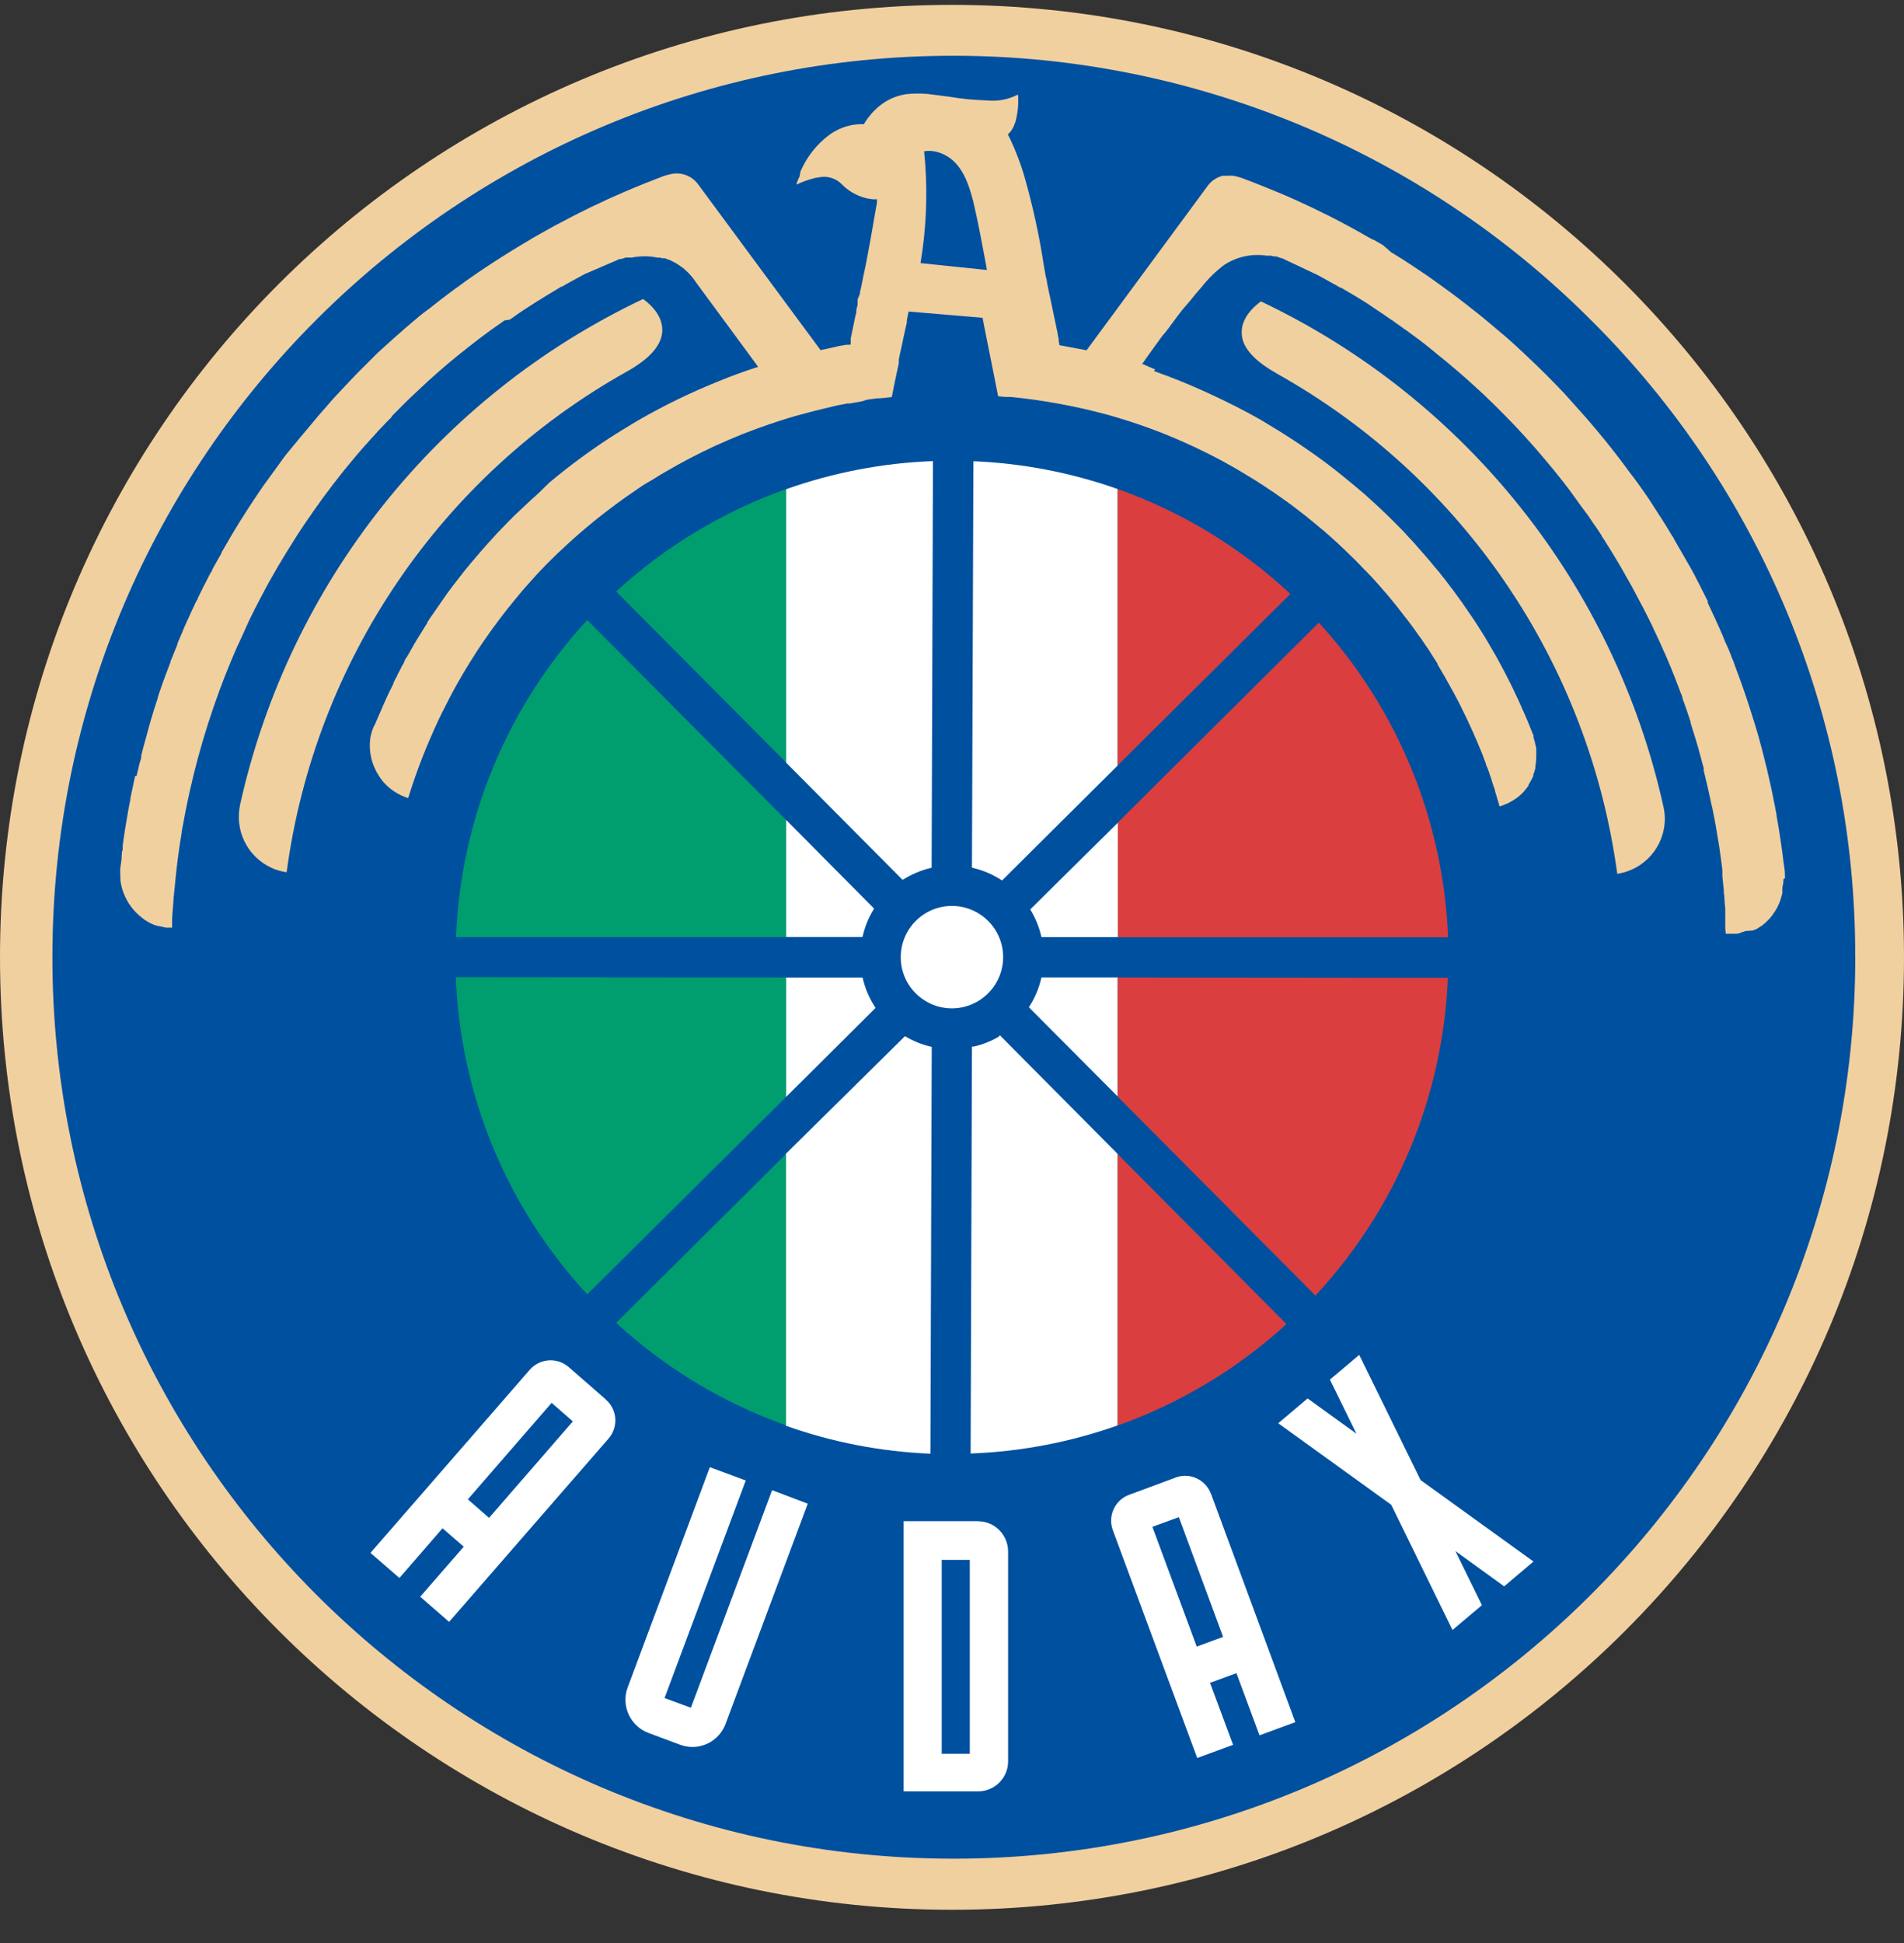 <svg width="50" height="51" viewBox="0 0 50 51" fill="none" xmlns="http://www.w3.org/2000/svg">
<rect x="0" y="0" width="50" height="51" fill="#333333" stroke="none"/>
<g clip-path="url(#clip0_729_1093)">
<path d="M25 50.128C38.807 50.128 50 38.935 50 25.128C50 11.321 38.807 0.128 25 0.128C11.193 0.128 0 11.321 0 25.128C0 38.935 11.193 50.128 25 50.128Z" fill="#F1D09F"/>
<path d="M48.721 25.128C48.708 38.209 38.092 48.803 25.011 48.787C25.008 48.787 25.003 48.787 25 48.787C11.932 48.766 1.354 38.155 1.376 25.084C1.397 12.017 12.011 1.441 25.078 1.463C31.343 1.474 37.346 3.966 41.773 8.395C46.235 12.82 48.735 18.844 48.719 25.128H48.721Z" fill="#0050A0"/>
<path d="M16.887 7.849C11.5 10.403 7.597 15.303 6.305 21.122C6.284 21.225 6.273 21.33 6.273 21.436C6.268 22.168 6.803 22.79 7.527 22.895C8.27 17.355 11.578 12.487 16.457 9.755L16.519 9.72C16.584 9.682 16.649 9.644 16.708 9.603C17.165 9.301 17.392 8.985 17.392 8.66C17.392 8.206 16.959 7.901 16.887 7.849ZM43.684 21.179C42.395 15.363 38.495 10.468 33.114 7.912C33.041 7.963 32.592 8.287 32.608 8.736C32.608 9.098 32.911 9.447 33.481 9.776L33.541 9.812C38.413 12.539 41.722 17.401 42.47 22.936C43.187 22.83 43.719 22.214 43.719 21.49C43.719 21.384 43.705 21.279 43.684 21.176V21.179Z" fill="#F1D09F"/>
<path d="M46.873 23.057V22.955C46.873 22.852 46.852 22.744 46.838 22.641C46.816 22.444 46.787 22.236 46.754 22.022C46.724 21.82 46.692 21.617 46.654 21.417V21.392L46.638 21.309C46.624 21.238 46.614 21.168 46.597 21.098C46.557 20.887 46.514 20.679 46.468 20.482C46.446 20.379 46.419 20.276 46.398 20.176L46.322 19.871L46.262 19.636L46.243 19.568C46.219 19.468 46.187 19.366 46.16 19.265C46.133 19.166 46.1 19.066 46.07 18.965C45.976 18.663 45.881 18.363 45.779 18.074C45.711 17.879 45.641 17.687 45.57 17.501L45.549 17.441C45.53 17.382 45.506 17.322 45.478 17.263C45.47 17.236 45.46 17.209 45.449 17.182C45.414 17.093 45.379 17.003 45.341 16.928C45.303 16.852 45.265 16.747 45.227 16.657C45.106 16.374 44.973 16.093 44.846 15.822V15.784C44.846 15.765 44.827 15.744 44.816 15.722L44.768 15.622L44.681 15.452C44.554 15.198 44.427 14.947 44.273 14.693C44.235 14.625 44.197 14.555 44.157 14.49C44.116 14.425 44.076 14.347 44.035 14.279C43.995 14.211 43.992 14.206 43.973 14.171L43.952 14.133C43.952 14.114 43.93 14.092 43.916 14.074C43.825 13.919 43.73 13.765 43.638 13.62C43.546 13.474 43.468 13.366 43.384 13.228C43.3 13.09 43.162 12.898 43.051 12.741C42.968 12.622 42.884 12.509 42.797 12.401L42.63 12.174C42.222 11.63 41.776 11.095 41.306 10.579L41.078 10.325C40.773 10.001 40.441 9.671 40.097 9.347L39.908 9.171C39.846 9.111 39.776 9.049 39.711 8.99L39.608 8.898L39.508 8.811L39.492 8.798C39.238 8.587 39.008 8.384 38.77 8.198L38.589 8.057L38.53 8.009L38.47 7.963L38.357 7.876C38.325 7.849 38.289 7.822 38.254 7.798L38.176 7.738L38.089 7.674L37.865 7.511C37.765 7.438 37.684 7.379 37.611 7.328C37.484 7.236 37.357 7.152 37.238 7.074L37.046 6.944L37.014 6.925L36.927 6.868L36.825 6.801L36.779 6.774L36.592 6.657L36.546 6.633L36.322 6.438L36.238 6.387L36.062 6.287H36.043L35.789 6.144L35.752 6.122L35.514 5.99L35.338 5.895C35.051 5.741 34.757 5.593 34.473 5.457C34.189 5.322 33.887 5.184 33.587 5.06C33.287 4.936 32.97 4.806 32.67 4.695C32.581 4.66 32.489 4.633 32.398 4.614C32.349 4.609 32.3 4.609 32.254 4.614H32.154C32.138 4.614 32.122 4.614 32.106 4.614C31.951 4.655 31.816 4.744 31.722 4.868L28.549 9.174L28.53 9.195L28.427 9.174L27.819 9.06V9.041C27.819 9.041 27.819 9.033 27.819 9.028L27.803 8.96V8.911L27.773 8.763C27.773 8.763 27.773 8.752 27.773 8.747C27.692 8.365 27.614 7.987 27.533 7.601L27.495 7.417C27.495 7.36 27.473 7.306 27.46 7.249L27.414 6.984C27.295 6.198 27.125 5.42 26.908 4.655C26.8 4.282 26.66 3.92 26.489 3.571L26.473 3.549V3.522C26.554 3.449 26.611 3.355 26.646 3.252C26.646 3.252 26.646 3.23 26.66 3.22C26.727 2.982 26.752 2.736 26.735 2.49H26.716C26.47 2.614 26.195 2.665 25.922 2.636C25.581 2.628 25.243 2.592 24.908 2.536L24.546 2.49C24.308 2.452 24.068 2.444 23.827 2.468C23.592 2.498 23.368 2.584 23.173 2.722C23.035 2.82 22.916 2.936 22.816 3.068C22.795 3.098 22.768 3.13 22.743 3.168C22.743 3.168 22.724 3.192 22.719 3.209C22.714 3.217 22.706 3.225 22.7 3.233C22.7 3.252 22.684 3.26 22.67 3.26H22.565C22.281 3.274 22.011 3.371 21.781 3.538C21.449 3.784 21.187 4.117 21.022 4.498L21.003 4.593C21.003 4.593 21.003 4.603 21.003 4.611C20.997 4.633 20.987 4.655 20.976 4.674C20.957 4.717 20.938 4.763 20.922 4.809C20.922 4.82 20.922 4.833 20.922 4.844C21.078 4.768 21.243 4.711 21.414 4.668H21.435L21.487 4.655H21.506C21.727 4.609 21.957 4.679 22.114 4.844C22.162 4.895 22.216 4.941 22.276 4.984C22.327 5.022 22.381 5.055 22.438 5.084C22.487 5.111 22.535 5.133 22.587 5.152C22.651 5.176 22.719 5.198 22.787 5.211L22.911 5.23H23.03V5.249C23.03 5.249 23.03 5.371 23.014 5.403L22.981 5.59C22.903 6.052 22.819 6.528 22.727 6.992C22.708 7.076 22.692 7.163 22.673 7.247C22.649 7.387 22.616 7.528 22.584 7.668V7.706L22.522 7.857V7.933C22.522 7.933 22.522 7.941 22.522 7.947V7.971C22.522 8.028 22.497 8.079 22.487 8.136V8.157C22.487 8.157 22.487 8.179 22.487 8.19C22.487 8.225 22.47 8.26 22.462 8.298L22.341 8.882V9.03C22.341 9.049 22.322 9.049 22.295 9.049H22.23L22.027 9.084L21.951 9.103L21.765 9.144L21.625 9.174L21.541 9.19H21.535V9.171L20.497 7.768L18.335 4.841C18.187 4.636 17.938 4.528 17.687 4.557C17.554 4.579 17.422 4.617 17.3 4.671C16.887 4.828 16.476 4.998 16.081 5.176L15.951 5.233L15.846 5.284L15.741 5.333C15.606 5.393 15.449 5.468 15.297 5.547L15.208 5.59L15.173 5.609L14.987 5.703L14.916 5.741L14.835 5.784L14.676 5.868L14.603 5.906L14.552 5.933L14.322 6.06L14.024 6.228L13.73 6.403L13.441 6.579C13.36 6.63 13.257 6.692 13.152 6.76C13.046 6.828 12.96 6.882 12.868 6.944L12.584 7.133L12.527 7.171L12.306 7.325L12.222 7.384L12.03 7.525L12.003 7.544L11.957 7.576L11.787 7.703C11.643 7.811 11.487 7.93 11.316 8.068L11.127 8.209L11.027 8.287L10.819 8.463C10.714 8.552 10.598 8.647 10.473 8.763C10.392 8.83 10.316 8.903 10.235 8.974L10.211 8.995L10.176 9.028L9.922 9.257L9.668 9.511L9.652 9.528C9.352 9.82 9.1 10.09 8.846 10.363C8.749 10.466 8.665 10.56 8.592 10.649C8.43 10.83 8.265 11.022 8.087 11.241C7.997 11.344 7.916 11.447 7.833 11.544C7.749 11.641 7.681 11.733 7.579 11.852C7.476 11.971 7.408 12.074 7.343 12.163C7.279 12.252 7.189 12.374 7.111 12.482L6.906 12.765C6.795 12.928 6.676 13.103 6.533 13.322L6.352 13.606C6.297 13.69 6.254 13.76 6.216 13.825L6.162 13.911L6.041 14.117L6.014 14.163L5.997 14.193L5.833 14.474L5.806 14.538C5.773 14.595 5.743 14.652 5.708 14.711L5.652 14.811L5.592 14.917L5.573 14.957C5.573 14.982 5.549 15.009 5.533 15.033C5.516 15.057 5.5 15.095 5.481 15.13L5.462 15.168L5.411 15.268C5.384 15.319 5.36 15.368 5.335 15.414L5.246 15.595C5.227 15.633 5.211 15.668 5.192 15.703V15.722L5.143 15.801L5.106 15.884C5.079 15.941 5.049 15.998 5.024 16.057C5 16.117 4.97 16.171 4.946 16.23L4.889 16.352C4.852 16.436 4.816 16.517 4.781 16.606C4.741 16.701 4.7 16.793 4.657 16.898C4.657 16.898 4.657 16.914 4.657 16.922C4.619 17.017 4.576 17.114 4.538 17.217L4.479 17.357C4.479 17.357 4.479 17.371 4.479 17.376C4.441 17.476 4.406 17.571 4.368 17.668L4.352 17.709L4.297 17.857C4.243 18.001 4.197 18.147 4.149 18.284V18.301L4.081 18.514C4.057 18.587 4.03 18.668 4.008 18.747C3.987 18.825 3.962 18.892 3.946 18.955C3.93 19.017 3.9 19.106 3.876 19.209C3.852 19.311 3.827 19.376 3.806 19.463C3.784 19.549 3.762 19.619 3.743 19.698C3.724 19.776 3.719 19.793 3.708 19.838V19.868C3.708 19.917 3.684 19.965 3.673 20.011L3.657 20.066C3.638 20.16 3.608 20.265 3.587 20.368H3.527H3.549C3.527 20.468 3.503 20.568 3.484 20.671C3.468 20.736 3.457 20.806 3.441 20.874C3.438 20.895 3.433 20.914 3.427 20.933V20.965L3.368 21.271C3.308 21.603 3.26 21.903 3.222 22.198V22.257C3.222 22.287 3.222 22.317 3.208 22.344C3.195 22.371 3.208 22.411 3.195 22.444V22.482C3.195 22.576 3.173 22.668 3.162 22.763C3.154 22.847 3.154 22.933 3.162 23.017V23.036C3.162 23.057 3.162 23.082 3.162 23.103C3.17 23.16 3.179 23.214 3.192 23.268C3.206 23.322 3.219 23.376 3.241 23.428C3.335 23.684 3.5 23.911 3.716 24.079L3.784 24.133L3.811 24.152L3.895 24.203C3.941 24.23 3.989 24.252 4.038 24.271L4.07 24.287H4.089L4.165 24.311H4.195L4.3 24.336L4.36 24.349H4.519V24.201C4.519 24.02 4.541 23.841 4.552 23.695C4.552 23.595 4.57 23.476 4.581 23.355C4.592 23.233 4.6 23.144 4.614 23.017C4.627 22.89 4.649 22.692 4.673 22.511C4.706 22.257 4.738 22.049 4.773 21.847C4.773 21.79 4.792 21.736 4.8 21.679C5.014 20.471 5.335 19.284 5.76 18.133C5.849 17.895 5.924 17.698 6 17.514C6.076 17.33 6.146 17.157 6.235 16.957C6.243 16.947 6.249 16.933 6.254 16.919L6.27 16.887C6.306 16.809 6.341 16.728 6.379 16.649L6.424 16.549C6.46 16.468 6.497 16.384 6.538 16.295C6.635 16.095 6.738 15.89 6.846 15.687C6.897 15.587 6.946 15.501 6.989 15.417C7.033 15.333 7.092 15.23 7.149 15.13C7.249 14.955 7.357 14.765 7.487 14.555L7.662 14.274L7.822 14.02C7.86 13.96 7.903 13.898 7.943 13.838C7.952 13.822 7.962 13.806 7.973 13.793L7.992 13.763L8.084 13.63C8.122 13.574 8.157 13.522 8.192 13.474L8.222 13.428C8.222 13.428 8.235 13.411 8.241 13.403L8.265 13.368C8.3 13.319 8.333 13.271 8.368 13.228L8.435 13.13L8.587 12.925L8.603 12.906L8.749 12.709L8.822 12.617L9.043 12.336L9.357 11.957C9.452 11.849 9.527 11.757 9.611 11.665L9.63 11.647C9.668 11.601 9.708 11.557 9.749 11.511L9.768 11.492L9.806 11.452L9.841 11.414L9.881 11.368L9.943 11.298L9.962 11.279L10.016 11.222L10.076 11.16C10.076 11.16 10.092 11.144 10.098 11.136L10.165 11.066L10.184 11.047C10.219 11.011 10.252 10.976 10.287 10.944V10.928L10.365 10.847L10.506 10.706L10.543 10.668L10.573 10.638L10.6 10.611L10.746 10.468L10.854 10.366L10.987 10.241C11.33 9.914 11.681 9.609 12.027 9.328L12.211 9.182L12.265 9.138C12.389 9.038 12.519 8.944 12.635 8.852L12.906 8.652L13.206 8.441L13.252 8.409L13.387 8.39L13.641 8.211L13.687 8.182L13.746 8.141L14.052 7.944L14.103 7.911L14.211 7.847L14.238 7.828C14.314 7.779 14.392 7.733 14.47 7.687C14.549 7.641 14.652 7.576 14.743 7.522H14.76C14.846 7.471 14.946 7.414 15.049 7.36C15.152 7.306 15.254 7.247 15.346 7.198L15.408 7.171L16.276 6.798H16.325C16.325 6.798 16.346 6.787 16.357 6.782H16.373C16.392 6.771 16.414 6.763 16.435 6.76H16.595C16.703 6.738 16.814 6.728 16.924 6.728H16.984C17.081 6.73 17.178 6.744 17.276 6.763H17.335L17.392 6.779H17.46L17.511 6.798L17.554 6.817H17.568L17.606 6.833L17.649 6.855C17.722 6.89 17.792 6.93 17.857 6.979L17.908 7.014L17.968 7.06L18 7.09L18.049 7.136C18.049 7.136 18.076 7.16 18.089 7.176C18.127 7.214 18.165 7.257 18.198 7.301L18.219 7.328L18.284 7.42L19.876 9.582L19.9 9.617V9.638H19.881C19.538 9.749 19.195 9.874 18.868 10.009C18.133 10.303 17.419 10.652 16.733 11.049C16.479 11.203 16.227 11.352 15.992 11.506C15.446 11.863 14.922 12.252 14.422 12.671L14.146 12.941L14.079 13.003L13.984 13.087L13.841 13.22L13.822 13.238L13.511 13.53L13.398 13.644L13.343 13.698L13.243 13.803L13.208 13.838L13.06 13.992L12.914 14.152L12.77 14.311L12.749 14.336L12.627 14.474L12.487 14.638L12.389 14.752L12.346 14.803C12.3 14.857 12.257 14.911 12.211 14.968L12.197 14.984L12.119 15.084C11.968 15.279 11.819 15.468 11.687 15.657C11.554 15.847 11.433 16.028 11.308 16.203L11.219 16.338V16.355L11.135 16.487C11.114 16.522 11.089 16.557 11.07 16.593L11.011 16.687L10.951 16.784L10.889 16.887L10.87 16.922C10.814 17.017 10.762 17.111 10.711 17.201L10.627 17.333V17.352L10.6 17.401C10.6 17.419 10.581 17.441 10.568 17.46C10.554 17.479 10.538 17.517 10.524 17.547L10.5 17.593L10.425 17.738C10.425 17.76 10.403 17.782 10.392 17.803C10.381 17.825 10.349 17.887 10.33 17.93V17.949C10.287 18.036 10.243 18.125 10.203 18.203L10.143 18.333L10.124 18.376L10.057 18.525L10.033 18.584C10.003 18.652 9.973 18.722 9.943 18.79L9.887 18.919L9.868 18.96C9.868 18.976 9.868 18.99 9.849 19.003C9.789 19.114 9.749 19.236 9.727 19.36C9.695 19.582 9.714 19.806 9.784 20.02C9.803 20.074 9.822 20.125 9.846 20.174C9.876 20.244 9.914 20.311 9.957 20.376C9.992 20.43 10.024 20.474 10.057 20.514C10.233 20.717 10.462 20.868 10.719 20.949C10.898 20.366 11.114 19.793 11.362 19.236L11.384 19.184L11.422 19.101C11.484 18.96 11.538 18.847 11.587 18.749C11.716 18.495 11.854 18.217 11.998 17.963C12.443 17.168 12.96 16.417 13.541 15.717C13.641 15.595 13.749 15.463 13.862 15.341C14.173 14.982 14.522 14.628 14.887 14.298C15.308 13.909 15.754 13.544 16.219 13.203C16.343 13.111 16.473 13.02 16.622 12.919C16.77 12.819 16.876 12.738 17.035 12.649C17.195 12.56 17.311 12.476 17.457 12.395C17.884 12.144 18.325 11.914 18.773 11.706C19 11.603 19.235 11.503 19.462 11.409C19.765 11.29 20.084 11.174 20.408 11.068C20.549 11.02 20.711 10.971 20.889 10.919L21.381 10.787L21.684 10.714L21.997 10.638L22.073 10.625L22.252 10.59H22.319L22.462 10.566L22.562 10.547L22.654 10.53L22.754 10.495L22.838 10.482L23.035 10.455H23.111L23.419 10.422L23.481 10.106C23.514 9.949 23.549 9.793 23.581 9.636L23.603 9.536V9.495C23.603 9.495 23.603 9.487 23.603 9.482V9.433C23.622 9.333 23.651 9.209 23.681 9.076L23.716 8.906C23.752 8.744 23.784 8.587 23.814 8.468C23.814 8.46 23.814 8.452 23.814 8.447C23.814 8.441 23.814 8.433 23.814 8.428C23.814 8.422 23.814 8.417 23.814 8.411L23.833 8.311L23.86 8.179H23.881L25.803 8.341L25.843 8.552L26.135 10.014C26.16 10.149 26.2 10.347 26.211 10.401L26.395 10.419H26.543C27.4 10.503 28.246 10.66 29.076 10.884C29.865 11.103 30.635 11.387 31.378 11.738C31.841 11.955 32.292 12.195 32.727 12.463C32.949 12.595 33.168 12.733 33.373 12.876L33.43 12.911L33.481 12.947L33.784 13.16L33.957 13.287C34.062 13.366 34.178 13.455 34.311 13.56L34.333 13.579L34.446 13.671L34.67 13.857L34.76 13.93L34.792 13.957C34.822 13.987 34.852 14.014 34.887 14.041L34.998 14.141L35.133 14.263L35.173 14.301L35.219 14.344L35.279 14.401C35.346 14.463 35.419 14.538 35.506 14.622L35.597 14.709L35.633 14.747C35.684 14.798 35.735 14.849 35.787 14.906C35.838 14.963 35.852 14.971 35.887 15.006L35.943 15.066C35.992 15.114 36.041 15.165 36.087 15.22L36.114 15.249L36.235 15.384L36.254 15.406C36.289 15.444 36.322 15.482 36.354 15.522L36.46 15.644L36.492 15.682L36.573 15.782L36.611 15.828L36.719 15.963C36.754 16.009 36.789 16.052 36.825 16.101L36.922 16.225L36.941 16.247C36.987 16.306 37.027 16.36 37.07 16.419C37.106 16.468 37.151 16.528 37.195 16.593L37.27 16.698L37.327 16.774L37.449 16.955L37.462 16.974C37.498 17.025 37.533 17.076 37.565 17.13L37.692 17.33L37.749 17.417C37.749 17.417 37.749 17.433 37.749 17.438C37.757 17.452 37.765 17.465 37.773 17.476L37.795 17.514L37.87 17.644C37.898 17.69 37.927 17.736 37.952 17.782C37.952 17.782 37.965 17.806 37.97 17.817L38.151 18.141L38.227 18.282L38.243 18.311C38.27 18.363 38.297 18.411 38.322 18.463C38.346 18.514 38.368 18.549 38.387 18.595C38.568 18.952 38.735 19.328 38.892 19.709C38.919 19.779 38.949 19.849 38.973 19.922L39.022 20.052C39.022 20.09 39.049 20.128 39.065 20.168L39.078 20.203C39.095 20.244 39.108 20.287 39.122 20.33C39.141 20.384 39.168 20.457 39.189 20.536C39.211 20.614 39.227 20.647 39.246 20.703L39.262 20.752V20.776C39.281 20.83 39.297 20.884 39.311 20.933C39.338 21.028 39.362 21.101 39.379 21.168C39.43 21.152 39.484 21.133 39.533 21.111L39.576 21.093C39.603 21.082 39.627 21.071 39.651 21.055L39.689 21.036L39.76 20.992L39.792 20.971L39.835 20.941L39.914 20.879C39.97 20.828 40.025 20.774 40.07 20.711L40.087 20.692L40.106 20.666L40.141 20.617V20.595L40.16 20.566L40.214 20.471C40.23 20.438 40.246 20.406 40.265 20.366C40.265 20.366 40.265 20.344 40.265 20.333C40.287 20.279 40.306 20.222 40.319 20.166V20.152C40.319 20.152 40.319 20.136 40.319 20.128V20.111C40.335 20.028 40.343 19.944 40.343 19.857V19.749C40.343 19.73 40.343 19.714 40.343 19.695C40.343 19.655 40.343 19.614 40.325 19.566C40.311 19.498 40.295 19.428 40.27 19.363C40.27 19.349 40.27 19.338 40.27 19.325V19.309L40.146 19.001C40.103 18.898 40.06 18.793 40.016 18.695L39.978 18.614L39.949 18.544L39.881 18.392C39.833 18.293 39.787 18.192 39.738 18.09L39.7 18.011C39.684 17.982 39.67 17.949 39.654 17.919L39.565 17.744C39.47 17.563 39.384 17.395 39.295 17.238C39.273 17.198 39.249 17.157 39.224 17.117C39.2 17.076 39.143 16.976 39.103 16.906L39.003 16.738C38.925 16.611 38.862 16.509 38.8 16.414L38.735 16.314L38.697 16.255C38.678 16.233 38.665 16.206 38.649 16.184C38.633 16.163 38.611 16.128 38.592 16.101L38.576 16.082C38.557 16.049 38.533 16.017 38.511 15.984C38.489 15.952 38.435 15.871 38.392 15.811C38.349 15.752 38.306 15.69 38.254 15.622L38.133 15.455L38.114 15.433C38.068 15.371 38.019 15.309 37.973 15.247C37.927 15.184 37.916 15.174 37.889 15.141C37.811 15.041 37.746 14.957 37.681 14.887C37.587 14.774 37.487 14.649 37.379 14.53L37.354 14.503L37.235 14.366L37.084 14.195C37.035 14.141 36.984 14.09 36.935 14.038L36.914 14.011L36.825 13.917L36.787 13.879C36.787 13.879 36.776 13.866 36.768 13.86C36.646 13.736 36.541 13.63 36.433 13.525L36.262 13.363L36.097 13.209L36.078 13.193L35.841 12.976L35.624 12.793L35.543 12.725L35.403 12.611C35.319 12.541 35.227 12.468 35.135 12.393L35.025 12.306C34.868 12.184 34.714 12.068 34.554 11.955L34.384 11.836L34.108 11.647L34.07 11.622L33.941 11.536C33.676 11.363 33.4 11.195 33.124 11.03L32.987 10.952C32.633 10.755 32.257 10.566 31.87 10.384C31.398 10.163 31.03 10.011 30.681 9.879L30.3 9.738L30.338 9.698L30.184 9.633L30.014 9.557H29.989L30.006 9.538C30.024 9.514 30.038 9.487 30.057 9.465L30.084 9.425C30.227 9.222 30.378 9.017 30.524 8.814L30.592 8.738L30.668 8.638L30.684 8.62L30.754 8.522L30.784 8.484L30.924 8.295L30.962 8.244C31.035 8.147 31.111 8.055 31.216 7.938L31.424 7.684L31.457 7.647L31.557 7.533C31.73 7.311 31.933 7.114 32.157 6.947C32.419 6.779 32.722 6.69 33.033 6.692C33.111 6.692 33.189 6.698 33.265 6.711H33.335C33.349 6.711 33.365 6.711 33.379 6.711C33.403 6.717 33.427 6.722 33.449 6.73H33.516L33.562 6.747L33.633 6.774H33.654L33.719 6.803L34.608 7.222L34.946 7.409C35.027 7.452 35.116 7.503 35.2 7.552H35.219L35.425 7.674L35.541 7.741C35.6 7.779 35.67 7.817 35.749 7.868C35.865 7.938 35.987 8.017 36.135 8.122L36.36 8.271L36.503 8.371L36.595 8.43L36.622 8.452L36.665 8.484L36.695 8.503L36.889 8.644L36.943 8.679L37.119 8.809C37.333 8.965 37.549 9.133 37.762 9.314L37.954 9.468L38.008 9.514L38.076 9.571L38.162 9.644L38.281 9.744C38.46 9.898 38.603 10.025 38.735 10.147L38.968 10.36L39.003 10.395L39.162 10.549C39.211 10.595 39.249 10.63 39.284 10.668L39.322 10.706L39.381 10.765L39.522 10.906L39.703 11.092C39.754 11.144 39.803 11.195 39.852 11.249L39.892 11.293L40.043 11.457L40.124 11.547L40.265 11.703C40.446 11.911 40.627 12.125 40.803 12.338C40.978 12.552 41.162 12.787 41.308 12.99C41.454 13.193 41.562 13.347 41.689 13.511L41.749 13.598C41.789 13.655 41.827 13.711 41.865 13.771L41.881 13.79C41.935 13.866 41.987 13.947 42.038 14.025L42.057 14.049V14.066C42.108 14.138 42.157 14.214 42.2 14.287L42.235 14.341C42.338 14.506 42.446 14.682 42.554 14.866L42.627 14.995C42.651 15.038 42.678 15.082 42.7 15.125C42.754 15.22 42.808 15.311 42.86 15.406L42.881 15.447L43.114 15.887L43.127 15.909C43.187 16.025 43.249 16.147 43.308 16.265C43.368 16.384 43.4 16.452 43.446 16.555C43.492 16.657 43.519 16.703 43.554 16.782L43.622 16.933C43.649 16.995 43.681 17.063 43.708 17.128L43.727 17.166C43.757 17.241 43.789 17.314 43.822 17.39C43.854 17.465 43.86 17.479 43.879 17.525C43.941 17.679 44.008 17.844 44.068 18.006C44.087 18.057 44.106 18.106 44.124 18.155C44.143 18.203 44.151 18.222 44.165 18.257C44.173 18.276 44.178 18.298 44.184 18.317V18.336L44.222 18.438C44.276 18.587 44.33 18.749 44.395 18.944V18.971L44.425 19.068C44.441 19.114 44.454 19.163 44.468 19.209L44.519 19.371C44.538 19.436 44.557 19.503 44.578 19.568C44.6 19.633 44.597 19.633 44.606 19.668L44.627 19.747L44.649 19.825C44.665 19.879 44.678 19.93 44.692 19.987L44.722 20.095L44.741 20.166V20.228L44.795 20.452C44.795 20.484 44.814 20.517 44.819 20.552C44.841 20.641 44.862 20.733 44.881 20.822C44.881 20.849 44.895 20.879 44.9 20.906C44.906 20.933 44.919 20.995 44.927 21.041L44.943 21.114L44.96 21.179L45.006 21.409L45.025 21.503L45.07 21.757C45.089 21.871 45.108 21.99 45.124 22.079C45.141 22.168 45.157 22.293 45.173 22.401C45.197 22.571 45.216 22.709 45.23 22.836V23.003C45.243 23.109 45.254 23.238 45.268 23.371C45.268 23.417 45.268 23.463 45.281 23.511C45.281 23.633 45.3 23.749 45.306 23.852V24.238C45.306 24.306 45.306 24.419 45.319 24.509H45.624C45.676 24.498 45.724 24.482 45.77 24.457H45.795L45.833 24.438L46.033 24.425L46.089 24.398H46.108L46.168 24.36C46.192 24.347 46.216 24.33 46.238 24.311H46.252L46.281 24.287L46.333 24.244L46.376 24.206L46.478 24.103L46.525 24.044C46.541 24.025 46.554 24.003 46.568 23.984C46.597 23.944 46.624 23.903 46.649 23.86C46.673 23.817 46.695 23.774 46.714 23.728L46.743 23.66C46.743 23.638 46.762 23.611 46.765 23.59C46.768 23.568 46.795 23.49 46.806 23.447V23.371C46.806 23.347 46.806 23.32 46.806 23.295C46.835 23.184 46.835 23.103 46.835 23.074L46.873 23.057ZM24.176 6.909V6.884C24.262 6.365 24.311 5.841 24.322 5.317C24.333 4.868 24.314 4.42 24.268 3.971C24.352 3.957 24.438 3.957 24.522 3.971C24.619 3.987 24.714 4.017 24.803 4.063C25.262 4.29 25.438 4.822 25.562 5.303C25.692 5.857 25.795 6.425 25.898 6.974L25.916 7.087L24.173 6.906L24.176 6.909Z" fill="#F1D09F"/>
<path d="M22.648 24.595H20.643V21.52L22.954 23.849L22.935 23.882C22.805 24.095 22.711 24.331 22.654 24.574C22.654 24.574 22.654 24.59 22.648 24.593V24.595Z" fill="white"/>
<path d="M22.994 26.455L20.643 28.793V25.657H22.651C22.711 25.92 22.813 26.171 22.957 26.398L22.992 26.457L22.994 26.455Z" fill="white"/>
<path d="M23.765 27.198C23.984 27.328 24.222 27.425 24.468 27.479L24.433 38.157C23.138 38.103 21.857 37.858 20.635 37.422V30.287L23.765 27.198Z" fill="white"/>
<path d="M23.703 23.095L20.643 20.017V12.841C21.884 12.401 23.184 12.152 24.5 12.103L24.465 22.776C24.194 22.838 23.938 22.947 23.703 23.095Z" fill="white"/>
<path d="M24.994 26.468C24.251 26.465 23.651 25.86 23.654 25.12C23.657 24.376 24.262 23.776 25.003 23.779C25.746 23.782 26.346 24.387 26.343 25.128C26.338 25.871 25.735 26.468 24.994 26.468Z" fill="white"/>
<path d="M29.351 12.838V20.093L26.314 23.111L26.287 23.093C26.07 22.955 25.835 22.852 25.587 22.79L25.524 22.774L25.562 12.106C26.854 12.16 28.133 12.406 29.354 12.838H29.351Z" fill="white"/>
<path d="M27.054 23.871L29.357 21.593V24.598H27.349C27.292 24.341 27.192 24.095 27.054 23.871Z" fill="white"/>
<path d="M27.349 25.655H29.352V28.782L27.019 26.439C27.176 26.198 27.287 25.933 27.349 25.655Z" fill="white"/>
<path d="M26.257 27.174L29.351 30.29V37.414C28.108 37.855 26.805 38.103 25.489 38.152L25.524 27.471H25.57C25.797 27.42 26.016 27.333 26.219 27.217L26.257 27.174Z" fill="white"/>
<path d="M29.351 30.293L33.783 34.755C32.5 35.928 30.992 36.833 29.351 37.417V30.293Z" fill="#DB3E3E"/>
<path d="M38.021 25.666C37.897 28.774 36.662 31.733 34.543 34.006L29.351 28.785V25.657L38.021 25.666Z" fill="#DB3E3E"/>
<path d="M33.886 15.59L29.351 20.09V12.836C31.035 13.433 32.578 14.371 33.886 15.59Z" fill="#DB3E3E"/>
<path d="M38.025 24.601H29.357V21.587L34.633 16.344C36.706 18.609 37.906 21.533 38.027 24.601H38.025Z" fill="#DB3E3E"/>
<path d="M20.643 12.838V20.014L16.181 15.525C17.473 14.338 18.992 13.425 20.643 12.838Z" fill="#009D6E"/>
<path d="M20.643 21.522V24.598H11.976C12.095 21.501 13.319 18.549 15.421 16.276L20.643 21.522Z" fill="#009D6E"/>
<path d="M20.643 25.657V28.793L15.422 33.974C13.313 31.701 12.089 28.747 11.97 25.649L20.643 25.657Z" fill="#009D6E"/>
<path d="M16.181 34.722L20.643 30.287V37.414C18.989 36.825 17.473 35.912 16.181 34.722Z" fill="#009D6E"/>
<path d="M15.913 36.736L14.93 35.879C14.63 35.622 14.178 35.655 13.916 35.949L9.729 40.76L10.489 41.419L11.621 40.114L12.178 40.598L11.035 41.911L11.794 42.571L15.981 37.76C16.243 37.457 16.213 37.001 15.911 36.738L15.913 36.736ZM15.043 37.309L12.843 39.841L12.286 39.355L14.486 36.822L15.043 37.309Z" fill="white"/>
<path d="M21.211 39.471L19.054 45.249C18.919 45.614 18.57 45.855 18.181 45.855C18.07 45.855 17.962 45.833 17.857 45.795L17.03 45.487C16.549 45.306 16.303 44.771 16.484 44.29L18.641 38.511L19.584 38.86L17.451 44.571L18.143 44.825L20.276 39.114L21.216 39.471H21.211Z" fill="white"/>
<path d="M25.683 39.928H23.73V47.02H25.683C26.119 47.02 26.473 46.668 26.473 46.236C26.473 46.236 26.473 46.233 26.473 46.23V40.714C26.467 40.279 26.116 39.93 25.683 39.93V39.928ZM25.467 40.941V46.033H24.73V40.944H25.467V40.941Z" fill="white"/>
<path d="M31.8 39.209C31.732 39.028 31.597 38.884 31.422 38.803C31.248 38.722 31.049 38.714 30.87 38.784L29.651 39.236C29.276 39.374 29.086 39.79 29.224 40.166L31.44 46.144L32.381 45.798L31.776 44.171L32.47 43.917L33.075 45.549L34.016 45.203L31.803 39.212L31.8 39.209ZM31.427 43.22L30.262 40.076L30.957 39.822L32.119 42.965L31.427 43.22Z" fill="white"/>
<path d="M39.5 41.639L38.219 40.712L38.916 42.133L38.143 42.785L36.535 39.498L33.567 37.358L34.338 36.706L35.621 37.633L34.924 36.212L35.694 35.563L37.305 38.849L40.27 40.987L39.5 41.639Z" fill="white"/>
</g>
<defs>
<clipPath id="clip0_729_1093">
<rect width="50" height="50" fill="white" transform="translate(0 0.128)"/>
</clipPath>
</defs>
</svg>

